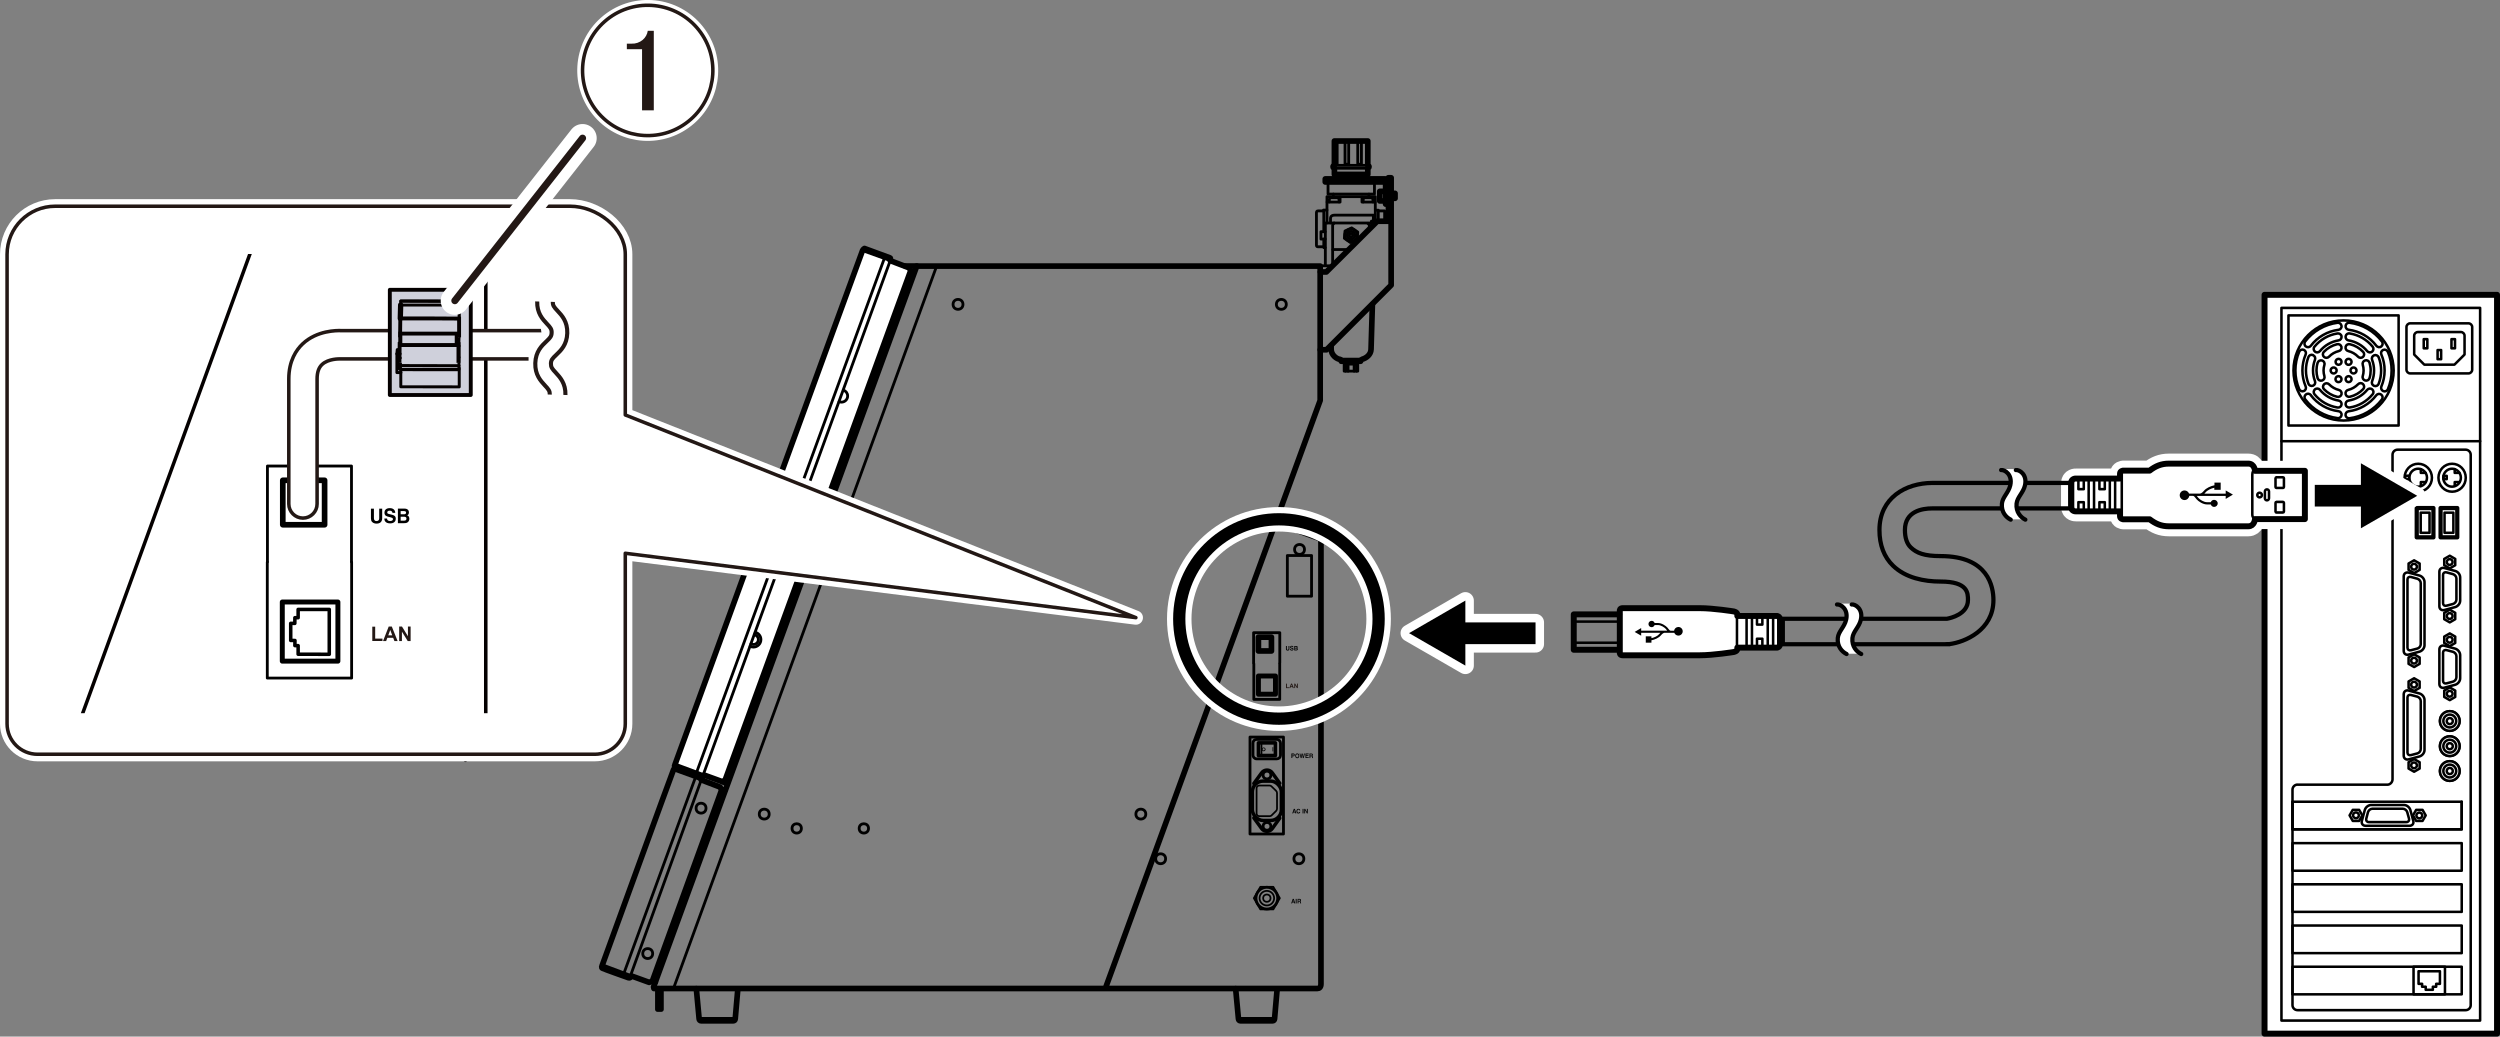 <?xml version="1.0" encoding="UTF-8"?><svg xmlns="http://www.w3.org/2000/svg" width="124.66mm" height="51.69mm" xmlns:xlink="http://www.w3.org/1999/xlink" viewBox="0 0 353.36 146.52"><rect x="0" y="0" width="353.36" height="146.52" fill="#808080" stroke="none"/><defs><style>.cls-1{stroke-width:1.5px;}.cls-1,.cls-2,.cls-3,.cls-4,.cls-5,.cls-6,.cls-7,.cls-8,.cls-9,.cls-10,.cls-11,.cls-12,.cls-13,.cls-14,.cls-15,.cls-16,.cls-17,.cls-18,.cls-19,.cls-20,.cls-21,.cls-22{fill:none;}.cls-1,.cls-23,.cls-24,.cls-8,.cls-14,.cls-22,.cls-25{stroke:#fff;}.cls-2,.cls-23,.cls-26,.cls-4,.cls-6,.cls-7,.cls-8,.cls-9,.cls-11,.cls-13,.cls-27,.cls-15,.cls-16,.cls-28,.cls-17,.cls-29,.cls-18,.cls-19,.cls-20,.cls-21,.cls-22,.cls-25{stroke-linejoin:round;}.cls-2,.cls-23,.cls-26,.cls-4,.cls-6,.cls-9,.cls-11,.cls-13,.cls-27,.cls-15,.cls-16,.cls-28,.cls-17,.cls-29,.cls-18,.cls-19,.cls-20,.cls-21,.cls-22,.cls-25{stroke-linecap:round;}.cls-2,.cls-3,.cls-9,.cls-11,.cls-12,.cls-13,.cls-27,.cls-15,.cls-16,.cls-28,.cls-17,.cls-29,.cls-18,.cls-21{stroke:#000;}.cls-2,.cls-27{stroke-width:.36px;}.cls-23{stroke-width:2.4px;}.cls-23,.cls-30{fill:#000;}.cls-26,.cls-31{fill:#cfd0db;stroke-width:.55px;}.cls-26,.cls-31,.cls-4,.cls-19,.cls-20{stroke:#040000;}.cls-30,.cls-5,.cls-32,.cls-33{stroke-width:0px;}.cls-31,.cls-3,.cls-24,.cls-34,.cls-12,.cls-14,.cls-35{stroke-miterlimit:10;}.cls-3,.cls-15{stroke-width:.6px;}.cls-4,.cls-7,.cls-34,.cls-10,.cls-17{stroke-width:.5px;}.cls-24{stroke-width:1.16px;}.cls-24,.cls-34,.cls-27,.cls-35,.cls-32,.cls-28,.cls-29,.cls-25{fill:#fff;}.cls-6,.cls-7,.cls-34,.cls-10,.cls-35{stroke:#231815;}.cls-8{stroke-width:2px;}.cls-9{stroke-width:.7px;}.cls-11{stroke-width:.4px;}.cls-12{stroke-width:1.73px;}.cls-13{stroke-width:.4px;}.cls-14{stroke-width:3.46px;}.cls-36{clip-path:url(#clippath);}.cls-16,.cls-29{stroke-width:.8px;}.cls-35{stroke-width:.58px;}.cls-28,.cls-21{stroke-width:.84px;}.cls-33{fill:#231815;}.cls-18{stroke-width:.25px;}.cls-19{stroke-width:.75px;}.cls-20{stroke-width:.42px;}.cls-22{stroke-width:4px;}.cls-25{stroke-width:2.83px;}</style><clipPath id="clippath"><rect class="cls-5" x="6.31" y="35.9" width="67.91" height="64.91" transform="translate(80.54 136.71) rotate(-180)"/></clipPath></defs><g id="_レイヤー_1"><path class="cls-20" d="M65.79,107.51l-.4-.42"/><path class="cls-16" d="M180.29,73.87l6.42,2.33v62.87c0,.47-.23.65-.51.65h-93.77l-.05-.23,37.2-101.88h57.02v18.99l-30.37,83.12"/><path class="cls-16" d="M92.2,138.69l9.8-27.04-.22-.4-2.67-1.02s.09-.34-.03-.39-3.61-1.33-3.61-1.33c0,0-.16.07-.28.3s-10.1,27.71-10.1,27.71c0,0-.12.23.05.33s3.7,1.35,3.7,1.35c.28.09.4-.26.4-.26l2.51.91.44-.16Z"/><line class="cls-13" x1="89.13" y1="137.87" x2="89.38" y2="137.97"/><line class="cls-13" x1="88.2" y1="137.53" x2="98.25" y2="110.01"/><polyline class="cls-13" points="95.2 108.81 99.12 110.23 89.13 137.87 85.17 136.38"/><circle class="cls-13" cx="99.09" cy="114.23" r=".7"/><circle class="cls-13" cx="108.02" cy="115.07" r=".7"/><circle class="cls-13" cx="161.25" cy="115.07" r=".7"/><circle class="cls-13" cx="181.11" cy="43.02" r=".7"/><circle class="cls-13" cx="135.41" cy="43.02" r=".7"/><circle class="cls-13" cx="164.05" cy="121.38" r=".7"/><circle class="cls-13" cx="183.59" cy="121.38" r=".7"/><circle class="cls-18" cx="179.06" cy="126.95" r=".52"/><circle class="cls-18" cx="179.06" cy="126.95" r="1.03"/><circle class="cls-13" cx="179.06" cy="126.95" r="1.54"/><circle class="cls-13" cx="112.61" cy="117.09" r=".66"/><circle class="cls-13" cx="122.1" cy="117.09" r=".66"/><circle class="cls-13" cx="91.55" cy="134.78" r=".7"/><path class="cls-29" d="M102.48,110.3l26.24-72.04-.22-.4-2.67-1.02s.09-.34-.03-.39-3.61-1.33-3.61-1.33c0,0-.16.07-.28.3s-26.53,72.71-26.53,72.71c0,0-.12.23.05.33s3.7,1.35,3.7,1.35c.28.09.4-.26.4-.26l2.51.91.44-.16Z"/><line class="cls-13" x1="98.47" y1="109.14" x2="124.96" y2="36.62"/><polyline class="cls-13" points="121.91 35.42 125.83 36.83 99.41 109.48 95.45 108"/><path class="cls-13" d="M111.6,76.04c.32.07.56.35.56.68,0,.39-.31.7-.7.7-.12,0-.24-.03-.34-.09"/><path class="cls-13" d="M111.72,75.7c.46.12.8.53.8,1.03,0,.58-.47,1.06-1.06,1.06-.17,0-.32-.04-.46-.11"/><path class="cls-13" d="M106.63,89.71c.32.07.56.35.56.68,0,.39-.31.7-.7.7-.12,0-.24-.03-.34-.09"/><path class="cls-13" d="M106.75,89.37c.46.12.8.53.8,1.03,0,.58-.47,1.06-1.06,1.06-.17,0-.32-.04-.46-.11"/><path class="cls-13" d="M119.23,55.15c.34.12.58.44.58.82,0,.48-.39.87-.87.87-.12,0-.23-.02-.33-.07"/><path class="cls-13" d="M114.21,68.86c.34.12.58.44.58.82,0,.48-.39.87-.87.87-.12,0-.23-.02-.33-.07"/><line class="cls-16" x1="129.58" y1="37.6" x2="127.94" y2="37.6"/><line class="cls-16" x1="102.16" y1="110.5" x2="102.78" y2="110.78"/><line class="cls-16" x1="102" y1="111.65" x2="102.47" y2="111.65"/><line class="cls-16" x1="92.2" y1="138.69" x2="92.63" y2="138.8"/><line class="cls-13" x1="132.37" y1="37.66" x2="95.21" y2="139.67"/><path class="cls-16" d="M98.42,139.74l.4,4.29c.01.15.14.26.28.26h4.54c.15,0,.27-.11.28-.26l.37-4.27"/><line class="cls-13" x1="98.82" y1="143.95" x2="103.91" y2="143.95"/><path class="cls-16" d="M174.65,139.74l.4,4.29c.01.15.14.26.28.26h4.54c.15,0,.27-.11.28-.26l.37-4.27"/><line class="cls-13" x1="175.06" y1="143.95" x2="180.14" y2="143.95"/><circle class="cls-13" cx="183.68" cy="77.66" r=".7"/><rect class="cls-13" x="181.96" y="78.52" width="3.42" height="5.75"/><polyline class="cls-13" points="177.19 93.69 177.19 89.43 180.89 89.43 180.89 93.69"/><rect class="cls-13" x="176.68" y="104.18" width="4.73" height="13.7"/><rect class="cls-16" x="177.87" y="90.06" width="1.84" height="1.95"/><path class="cls-30" d="M182.25,91.72c0,.17-.1.24-.25.24-.06,0-.14-.01-.19-.08-.03-.04-.05-.09-.05-.15v-.42h.13v.41c0,.09.05.13.11.13.09,0,.12-.04.12-.12v-.42h.13v.41Z"/><path class="cls-30" d="M182.46,91.75s.02.1.13.1c.06,0,.13-.02.13-.08,0-.05-.05-.06-.11-.08l-.07-.02c-.1-.02-.19-.05-.19-.19,0-.07.04-.2.23-.2.19,0,.24.13.24.21h-.12s-.01-.1-.13-.1c-.05,0-.11.02-.11.08,0,.05.04.06.06.07l.15.04c.08.02.16.06.16.17,0,.19-.19.21-.24.21-.22,0-.26-.13-.26-.21h.12Z"/><path class="cls-30" d="M182.93,91.31h.3c.15,0,.19.1.19.16,0,.09-.05.12-.07.13.07.03.09.09.09.15,0,.05-.02.1-.05.13-.03.04-.07.06-.19.06h-.26v-.64ZM183.05,91.56h.15c.05,0,.09-.02.09-.07s-.04-.07-.09-.07h-.15v.14ZM183.05,91.83h.16c.06,0,.1-.03.1-.09,0-.06-.05-.08-.09-.08h-.16v.17Z"/><path class="cls-30" d="M182.66,107.14h-.13v-.64h.28c.12,0,.19.08.19.2,0,.06-.03.2-.19.2h-.15v.23ZM182.78,106.8c.1,0,.1-.07.1-.1,0-.06-.03-.09-.11-.09h-.1v.19h.12Z"/><path class="cls-30" d="M183.36,106.49c.08,0,.29.04.29.34s-.21.34-.29.34-.29-.04-.29-.34.21-.34.29-.34ZM183.36,107.05c.07,0,.17-.04.17-.22s-.1-.22-.17-.22-.17.04-.17.22.1.22.17.22Z"/><path class="cls-30" d="M183.66,106.51h.14c.08.35.09.39.1.47h0c.01-.07.02-.13.08-.47h.14c.07.35.08.38.09.47h0c.01-.06.02-.12.1-.47h.13l-.17.64h-.12c-.06-.31-.07-.37-.09-.5h0c-.02.12-.03.17-.09.5h-.12l-.17-.64Z"/><path class="cls-30" d="M184.96,106.62h-.32v.13h.3v.11h-.3v.17h.34v.11h-.46v-.64h.45v.11Z"/><path class="cls-30" d="M185.07,106.51h.31c.16,0,.19.13.19.18,0,.07-.03.13-.09.15.05.02.08.04.08.16,0,.09,0,.12.03.13v.02h-.14s-.01-.06-.01-.13c0-.09,0-.12-.1-.12h-.13v.25h-.12v-.64ZM185.35,106.79c.07,0,.1-.02.1-.09,0-.03-.01-.08-.09-.08h-.16v.17h.15Z"/><path class="cls-30" d="M182.78,114.97h-.13l.22-.64h.15l.21.64h-.14l-.04-.13h-.23l-.04.13ZM182.86,114.73h.16l-.08-.25h0l-.08.25Z"/><path class="cls-30" d="M183.66,114.54s-.03-.11-.14-.11c-.06,0-.15.04-.15.22,0,.11.04.22.15.22.07,0,.12-.04.14-.12h.13c-.03.14-.11.24-.27.24-.16,0-.28-.11-.28-.33s.12-.34.28-.34c.18,0,.26.13.26.23h-.13Z"/><path class="cls-30" d="M184.24,114.97h-.13v-.64h.13v.64Z"/><path class="cls-30" d="M184.73,114.33h.12v.64h-.13l-.25-.45h0v.45h-.12v-.64h.13l.24.44h0v-.44Z"/><path class="cls-30" d="M182.63,127.69h-.13l.22-.64h.15l.21.64h-.14l-.04-.13h-.23l-.04.13ZM182.7,127.45h.16l-.08-.25h0l-.08.25Z"/><path class="cls-30" d="M183.27,127.69h-.13v-.64h.13v.64Z"/><path class="cls-30" d="M183.39,127.05h.31c.16,0,.19.13.19.18,0,.07-.03.13-.09.15.05.02.08.04.08.16,0,.09,0,.12.03.13v.02h-.14s-.01-.06-.01-.13c0-.09,0-.12-.1-.12h-.13v.25h-.12v-.64ZM183.66,127.33c.07,0,.1-.02.1-.09,0-.03-.01-.08-.09-.08h-.16v.17h.15Z"/><rect class="cls-13" x="177.1" y="104.51" width="3.89" height="2.75" rx=".51" ry=".51"/><rect class="cls-17" x="177.87" y="105" width="2.4" height="1.79"/><line class="cls-18" x1="178.3" y1="105.04" x2="178.3" y2="106.74"/><path class="cls-30" d="M178.61,106.19c-.15,0-.27-.12-.27-.27s.12-.27.27-.27.27.12.27.27-.12.27-.27.27ZM178.61,105.75c-.09,0-.16.07-.16.16s.07.16.16.16.16-.07.16-.16-.07-.16-.16-.16Z"/><rect class="cls-30" x="179.86" y="105.61" width=".11" height=".59"/><circle class="cls-13" cx="179.08" cy="109.55" r=".55"/><path class="cls-17" d="M177.23,110.74l1.08-1.48c.17-.25.45-.41.77-.41s.58.15.75.39l1.05,1.47"/><circle class="cls-13" cx="179.08" cy="116.8" r=".55"/><path class="cls-17" d="M177.23,115.61l1.08,1.48c.17.25.45.41.77.41s.58-.15.75-.39l1.05-1.47"/><rect class="cls-17" x="177.01" y="110.4" width="4.11" height="5.57" rx="1.53" ry="1.53"/><path class="cls-18" d="M180.37,114.62l-.65.64c-.07.06-.15.1-.25.1h-1.48c-.21,0-.38-.17-.38-.38v-3.57c0-.21.17-.38.38-.38h1.46c.09,0,.18.04.25.1l.66.64c.09.09.14.2.14.32v2.21c0,.12-.05.24-.13.32Z"/><polygon class="cls-18" points="179.98 125.35 178.14 125.35 177.22 126.95 178.14 128.54 179.98 128.54 180.9 126.95 179.98 125.35"/><path class="cls-16" d="M186.63,38.44h.84l7.2-7.17h1.58v-2.42h-.4v-3.13h-8.53v-.43h8.49c.37,0,.42.26.42.26v-.42h.4v15.17l-9.14,9.14h-.88"/><line class="cls-13" x1="196.25" y1="31.27" x2="196.57" y2="31.27"/><line class="cls-13" x1="196.25" y1="28.85" x2="196.25" y2="25.54"/><polyline class="cls-16" points="196.74 27.33 197.18 27.33 197.18 28.03 196.74 28.03"/><polyline class="cls-16" points="195.74 27.05 195.02 27.05 195.02 28.4 195.81 28.4"/><line class="cls-16" x1="188.74" y1="25.19" x2="188.74" y2="24.67"/><line class="cls-16" x1="193.16" y1="24.67" x2="193.16" y2="25.18"/><path class="cls-16" d="M193.5,23.57c0-.1-.07-.18-.17-.2v-3.44h-4.72v3.43c-.11,0-.19.1-.19.21s.09.2.19.21v.87h4.72v-.88c.1-.02.17-.1.17-.2Z"/><polyline class="cls-13" points="189 19.97 189 23.21 188.63 23.21"/><polyline class="cls-13" points="193.16 19.97 193.16 23.21 193.33 23.21"/><polyline class="cls-13" points="190.11 19.97 190.11 23.21 190.63 23.21 190.63 19.97"/><polyline class="cls-13" points="191.91 19.97 191.91 23.21 192.43 23.21 192.43 19.97"/><line class="cls-13" x1="188.62" y1="23.37" x2="193.33" y2="23.37"/><line class="cls-13" x1="188.62" y1="23.78" x2="193.33" y2="23.78"/><polyline class="cls-13" points="187.71 25.77 187.71 27.43 194.27 27.43 194.27 25.8"/><line class="cls-13" x1="188.46" y1="27.44" x2="188.46" y2="27.8"/><line class="cls-13" x1="193.49" y1="27.44" x2="193.49" y2="27.8"/><path class="cls-13" d="M186.65,37.73s.11-.16.26-.16h1.32"/><polyline class="cls-13" points="187.33 37.52 187.33 31.52 194.36 31.52"/><polyline class="cls-13" points="187.3 32.75 186.71 32.75 186.71 33.79 187.3 33.79"/><polyline class="cls-13" points="187.56 31.51 187.56 27.8 194.39 27.8 194.39 31.44"/><polyline class="cls-13" points="194.42 29.71 194.81 29.71 194.81 31.23"/><polyline class="cls-13" points="194.82 29.81 195.71 29.81 195.71 31.16"/><path class="cls-13" d="M188.06,31.49v-.6s-.05-.48.57-.48h5.49v.85h-.28v.25"/><polyline class="cls-13" points="187.58 28.56 189.41 28.56 189.41 27.86"/><polyline class="cls-13" points="194.34 28.56 192.51 28.56 192.51 27.86"/><path class="cls-13" d="M192.68,28.54v-.28c0-.19.09-.31.28-.31h.82c.23,0,.28.22.28.31v.28"/><path class="cls-13" d="M187.89,28.54v-.28c0-.19.09-.31.28-.31h.82c.23,0,.28.22.28.31v.28"/><path class="cls-13" d="M187.55,29.69h-.48v.12h-.78c-.19,0-.22.12-.22.33v4.54c0,.2.17.2.17.2h.87v.12h.19"/><line class="cls-13" x1="187.11" y1="34.89" x2="187.11" y2="33.8"/><line class="cls-13" x1="187.11" y1="32.75" x2="187.11" y2="29.74"/><polyline class="cls-13" points="188.57 31.52 188.36 31.78 188.36 37.41"/><polyline class="cls-13" points="193.34 31.57 193.55 31.8 193.55 32.29"/><circle class="cls-13" cx="190.96" cy="33.24" r=".24"/><circle class="cls-13" cx="190.96" cy="33.24" r=".54"/><circle class="cls-13" cx="190.96" cy="33.24" r=".87"/><polygon class="cls-13" points="191.91 32.8 191.05 32.21 190.11 32.65 190.02 33.68 190.87 34.28 191.82 33.84 191.91 32.8"/><line class="cls-13" x1="188.4" y1="35.27" x2="190.54" y2="35.27"/><path class="cls-16" d="M188.15,48.86v.5c0,.81.78,1.41,1.29,1.44,0,0,.14.03.14.26h2.73c.06-.23.22-.28.22-.28.59-.16,1.23-.65,1.26-1.4s.19-6.36.19-6.36"/><line class="cls-13" x1="189.68" y1="50.76" x2="192.16" y2="50.76"/><polyline class="cls-13" points="190.04 51.1 190.04 51.27 190.21 51.45"/><polyline class="cls-13" points="191.9 51.11 191.9 51.29 191.72 51.45"/><rect class="cls-13" x="189.99" y="51.47" width="1.92" height=".99"/><line class="cls-13" x1="190.19" y1="52.46" x2="190.19" y2="51.47"/><line class="cls-13" x1="190.54" y1="52.46" x2="190.54" y2="51.47"/><line class="cls-13" x1="191.4" y1="52.46" x2="191.4" y2="51.47"/><line class="cls-13" x1="191.73" y1="52.46" x2="191.73" y2="51.47"/><rect class="cls-28" x="320.08" y="41.67" width="32.86" height="104.43"/><rect class="cls-27" x="322.47" y="43.52" width="28.08" height="100.73"/><path class="cls-2" d="M324.17,52.37c0-3.91,3.17-7.08,7.08-7.08s7.08,3.17,7.08,7.08-3.17,7.07-7.08,7.07-7.08-3.17-7.08-7.07Z"/><path class="cls-2" d="M346.26,103.3c.77,0,1.39-.62,1.39-1.39s-.62-1.39-1.39-1.39-1.39.62-1.39,1.39.62,1.39,1.39,1.39Z"/><path class="cls-2" d="M346.26,102.35c.24,0,.43-.19.43-.43s-.19-.43-.43-.43-.43.19-.43.43.19.43.43.43Z"/><path class="cls-2" d="M346.26,102.82c.5,0,.91-.41.91-.91s-.41-.91-.91-.91-.91.41-.91.91.41.91.91.91Z"/><path class="cls-27" d="M346.26,103.3c.77,0,1.39-.62,1.39-1.39s-.62-1.39-1.39-1.39-1.39.62-1.39,1.39.62,1.39,1.39,1.39Z"/><path class="cls-27" d="M346.26,102.82c.5,0,.91-.41.91-.91s-.41-.91-.91-.91-.91.41-.91.91.41.91.91.91Z"/><path class="cls-2" d="M346.26,102.35c.24,0,.43-.19.43-.43s-.19-.43-.43-.43-.43.19-.43.43.19.43.43.43Z"/><path class="cls-2" d="M346.26,106.86c.77,0,1.39-.62,1.39-1.39s-.62-1.39-1.39-1.39-1.39.62-1.39,1.39.62,1.39,1.39,1.39Z"/><path class="cls-2" d="M346.26,105.9c.24,0,.43-.2.43-.43s-.19-.43-.43-.43-.43.19-.43.43.19.43.43.43Z"/><path class="cls-2" d="M346.26,106.38c.5,0,.91-.41.91-.91s-.41-.91-.91-.91-.91.41-.91.91.41.91.91.91Z"/><path class="cls-27" d="M346.26,106.86c.77,0,1.39-.62,1.39-1.39s-.62-1.39-1.39-1.39-1.39.62-1.39,1.39.62,1.39,1.39,1.39Z"/><path class="cls-27" d="M346.26,106.38c.5,0,.91-.41.91-.91s-.41-.91-.91-.91-.91.41-.91.91.41.91.91.91Z"/><path class="cls-2" d="M346.26,105.9c.24,0,.43-.2.43-.43s-.19-.43-.43-.43-.43.19-.43.43.19.43.43.43Z"/><path class="cls-2" d="M346.26,110.37c.77,0,1.39-.62,1.39-1.39s-.62-1.39-1.39-1.39-1.39.62-1.39,1.39.62,1.39,1.39,1.39Z"/><path class="cls-2" d="M346.26,109.41c.24,0,.43-.19.43-.43s-.19-.44-.43-.44-.43.19-.43.44.19.43.43.43Z"/><path class="cls-2" d="M346.26,109.89c.5,0,.91-.41.91-.91s-.41-.91-.91-.91-.91.41-.91.91.41.91.91.91Z"/><path class="cls-27" d="M346.26,110.37c.77,0,1.39-.62,1.39-1.39s-.62-1.39-1.39-1.39-1.39.62-1.39,1.39.62,1.39,1.39,1.39Z"/><path class="cls-27" d="M346.26,109.89c.5,0,.91-.41.91-.91s-.41-.91-.91-.91-.91.41-.91.91.41.91.91.91Z"/><path class="cls-2" d="M346.26,109.41c.24,0,.43-.19.43-.43s-.19-.44-.43-.44-.43.19-.43.44.19.43.43.43Z"/><polygon class="cls-2" points="346.26 86.17 347.03 86.62 347.03 87.52 346.26 87.97 345.48 87.52 345.48 86.62 346.26 86.17"/><path class="cls-2" d="M345.84,87.07c0-.23.19-.41.41-.41s.41.18.41.41-.18.41-.41.41-.41-.18-.41-.41Z"/><path class="cls-2" d="M347.73,81.6c0-.4-.32-.8-.71-.9l-1.52-.41c-.39-.11-.71.13-.71.52v4.89c0,.39.32.63.71.52l1.52-.41c.39-.11.71-.51.71-.9v-3.31Z"/><path class="cls-27" d="M347.2,81.77c0-.27-.22-.54-.49-.62l-.91-.25c-.27-.07-.49.09-.49.36v4c0,.27.22.43.49.35l.91-.24c.27-.07.49-.35.49-.62v-2.99Z"/><polygon class="cls-2" points="346.26 80.34 347.03 79.89 347.03 79 346.26 78.55 345.48 79 345.48 79.89 346.26 80.34"/><path class="cls-2" d="M345.84,79.44c0,.23.19.41.41.41s.41-.19.41-.41-.18-.41-.41-.41-.41.19-.41.41Z"/><polygon class="cls-2" points="346.26 97.16 347.03 97.61 347.03 98.51 346.26 98.96 345.48 98.51 345.48 97.61 346.26 97.16"/><path class="cls-2" d="M345.84,98.06c0-.23.19-.41.41-.41s.41.19.41.41-.18.41-.41.41-.41-.19-.41-.41Z"/><path class="cls-2" d="M347.73,92.59c0-.39-.32-.8-.71-.91l-1.52-.41c-.39-.11-.71.13-.71.52v4.89c0,.39.32.63.71.52l1.52-.41c.39-.11.71-.51.71-.91v-3.31Z"/><path class="cls-27" d="M347.2,92.75c0-.27-.22-.54-.49-.62l-.91-.24c-.27-.07-.49.09-.49.35v4c0,.27.22.43.49.35l.91-.24c.27-.07.49-.35.49-.62v-2.99Z"/><polygon class="cls-2" points="346.26 91.33 347.03 90.88 347.03 89.98 346.26 89.53 345.48 89.98 345.48 90.88 346.26 91.33"/><path class="cls-2" d="M345.84,90.43c0,.23.19.41.41.41s.41-.18.41-.41-.18-.41-.41-.41-.41.18-.41.41Z"/><polygon class="cls-2" points="341.22 92.48 342 92.93 342 93.83 341.22 94.28 340.44 93.83 340.44 92.93 341.22 92.48"/><path class="cls-2" d="M340.8,93.38c0-.23.19-.41.41-.41s.41.19.41.41-.19.41-.41.41-.41-.18-.41-.41Z"/><path class="cls-2" d="M342.69,82.26c0-.4-.32-.8-.71-.91l-1.52-.41c-.39-.1-.71.13-.71.52v10.54c0,.4.32.63.71.52l1.52-.41c.39-.11.71-.51.71-.91v-8.96Z"/><path class="cls-27" d="M342.16,82.42c0-.27-.22-.54-.48-.62l-.91-.25c-.27-.07-.49.09-.49.35v9.65c0,.27.22.43.49.36l.91-.24c.27-.07.48-.35.48-.62v-8.64Z"/><polygon class="cls-2" points="341.22 81 342 80.55 342 79.65 341.22 79.2 340.44 79.65 340.44 80.55 341.22 81"/><path class="cls-2" d="M340.8,80.1c0,.23.19.41.41.41s.41-.19.41-.41-.19-.41-.41-.41-.41.19-.41.41Z"/><polygon class="cls-2" points="341.22 107.29 342 107.74 342 108.63 341.22 109.08 340.44 108.63 340.44 107.74 341.22 107.29"/><path class="cls-2" d="M340.8,108.18c0-.23.19-.41.41-.41s.41.19.41.41-.19.41-.41.41-.41-.18-.41-.41Z"/><path class="cls-2" d="M342.69,98.93c0-.39-.32-.8-.71-.91l-1.52-.41c-.39-.11-.71.13-.71.52v8.68c0,.39.32.63.71.52l1.52-.41c.39-.11.71-.51.71-.91v-7.1Z"/><path class="cls-27" d="M342.16,99.09c0-.27-.22-.54-.48-.62l-.91-.24c-.27-.07-.49.09-.49.36v7.78c0,.27.22.43.49.36l.91-.24c.27-.07.48-.35.48-.62v-6.77Z"/><polygon class="cls-2" points="341.22 97.67 342 97.22 342 96.32 341.22 95.87 340.44 96.32 340.44 97.22 341.22 97.67"/><path class="cls-2" d="M340.8,96.77c0,.23.19.41.41.41s.41-.18.41-.41-.19-.41-.41-.41-.41.18-.41.41Z"/><path class="cls-2" d="M324.74,110.9c-.39,0-.71.33-.71.72v30.45c0,.39.32.71.71.71h23.77c.39,0,.71-.32.71-.71v-77.79c0-.39-.32-.72-.71-.72h-9.63c-.39,0-.71.32-.71.72v45.87c0,.39-.32.75-.71.76h-12.71Z"/><path class="cls-2" d="M341.8,65.55c.53,0,1.02.22,1.37.58.35.36.57.85.57,1.4s-.22,1.04-.57,1.39c-.35.36-.83.58-1.37.58s-1.02-.22-1.37-.58c-.35-.36-.56-.85-.56-1.39s.22-1.04.56-1.4c.35-.36.83-.58,1.37-.58Z"/><path class="cls-2" d="M341.79,66.25c.69,0,1.25.57,1.25,1.27s-.56,1.27-1.25,1.27-1.24-.57-1.24-1.27.56-1.27,1.24-1.27Z"/><rect class="cls-2" x="339.98" y="67.24" width=".51" height=".51"/><polyline class="cls-2" points="342.84 66.84 342.17 66.84 342.17 66.31"/><polyline class="cls-2" points="342.84 68.14 342.17 68.14 342.17 68.67"/><path class="cls-2" d="M346.59,65.55c.54,0,1.02.22,1.37.58.35.36.56.85.56,1.4s-.22,1.04-.56,1.39c-.35.36-.83.58-1.37.58s-1.02-.22-1.37-.58c-.35-.36-.56-.85-.56-1.39s.22-1.04.56-1.4c.35-.36.83-.58,1.37-.58Z"/><path class="cls-2" d="M346.58,66.25c.69,0,1.25.57,1.25,1.27s-.56,1.27-1.25,1.27-1.24-.57-1.24-1.27.56-1.27,1.24-1.27Z"/><rect class="cls-2" x="345.38" y="67.26" width=".45" height=".46"/><polyline class="cls-2" points="347.63 66.84 346.96 66.84 346.96 66.31"/><polyline class="cls-2" points="347.63 68.14 346.96 68.14 346.96 68.67"/><rect class="cls-15" x="344.96" y="71.81" width="2.36" height="4.14"/><rect class="cls-2" x="345.52" y="72.46" width="1.25" height="2.85"/><rect class="cls-15" x="341.59" y="71.81" width="2.36" height="4.14"/><rect class="cls-2" x="342.15" y="72.46" width="1.25" height="2.85"/><path class="cls-27" d="M340.68,45.7h8.22c.29,0,.53.24.53.53v6.02c0,.29-.24.53-.53.53h-8.23c-.29,0-.53-.24-.53-.53v-6.02c0-.29.24-.53.53-.53Z"/><path class="cls-27" d="M347.82,46.93c.3,0,.53.24.53.53v2.65l-1.43,1.43h-4.26l-1.43-1.43v-2.65c0-.29.24-.53.53-.53h6.05Z"/><rect class="cls-2" x="344.54" y="49.48" width=".5" height="1.29"/><rect class="cls-2" x="342.58" y="47.94" width=".51" height="1.29"/><rect class="cls-2" x="346.5" y="47.94" width=".5" height="1.29"/><line class="cls-27" x1="322.47" y1="62.36" x2="350.55" y2="62.36"/><rect class="cls-2" x="341.14" y="136.64" width="4.44" height="3.9"/><polygon class="cls-2" points="344.87 139.06 344.34 139.06 344.34 139.47 343.87 139.47 343.87 139.9 342.86 139.9 342.86 139.47 342.35 139.47 342.35 139.06 341.85 139.06 341.85 138.86 341.85 137.28 344.87 137.28 344.87 138.82 344.87 139.06"/><rect class="cls-2" x="324.03" y="119.17" width="23.92" height="3.9"/><rect class="cls-2" x="324.03" y="124.99" width="23.92" height="3.9"/><rect class="cls-2" x="324.03" y="130.82" width="23.92" height="3.9"/><polygon class="cls-2" points="341.06 115.25 341.51 114.47 342.41 114.47 342.86 115.25 342.41 116.03 341.51 116.03 341.06 115.25"/><path class="cls-2" d="M341.96,115.67c-.23,0-.42-.19-.42-.41s.19-.41.42-.41.41.19.41.41-.18.41-.41.41Z"/><path class="cls-2" d="M335.16,113.78c-.4,0-.8.32-.91.71l-.41,1.52c-.11.39.13.71.52.71h6.22c.39,0,.63-.32.52-.71l-.41-1.52c-.11-.39-.51-.71-.91-.71h-4.64Z"/><path class="cls-2" d="M335.32,114.31c-.27,0-.54.22-.62.49l-.24.91c-.07.27.09.49.35.49h5.33c.27,0,.43-.22.36-.49l-.25-.91c-.07-.27-.35-.49-.62-.49h-4.32Z"/><polygon class="cls-2" points="333.9 115.25 333.45 114.47 332.55 114.47 332.1 115.25 332.55 116.03 333.45 116.03 333.9 115.25"/><path class="cls-2" d="M333,115.65c.23,0,.41-.18.41-.41s-.19-.41-.41-.41-.41.18-.41.41.19.41.41.41Z"/><rect class="cls-2" x="324.03" y="113.32" width="23.92" height="3.9"/><rect class="cls-2" x="324.03" y="136.64" width="23.92" height="3.9"/><polyline class="cls-2" points="347.95 113.32 347.95 117.22 324.03 117.22 324.03 113.32"/><path class="cls-2" d="M336.57,55.77c.22.17.26.48.09.7-1.11,1.46-2.77,2.42-4.58,2.65-.27.03-.52-.16-.55-.43-.04-.27.16-.52.43-.56,1.54-.19,2.96-1.01,3.91-2.26.17-.22.48-.26.7-.1Z"/><path class="cls-2" d="M326.62,55.86c.94,1.25,2.37,2.07,3.91,2.26.27.03.47.28.43.55-.03.27-.28.47-.55.43-1.81-.22-3.48-1.19-4.58-2.65-.17-.22-.12-.53.1-.7.22-.17.53-.12.7.1Z"/><path class="cls-2" d="M330.96,46.06c.04.27-.16.52-.43.56-1.54.19-2.97,1.01-3.91,2.26-.17.22-.48.26-.7.09-.22-.16-.26-.48-.1-.7,1.11-1.46,2.78-2.42,4.58-2.65.27-.03.52.16.55.43Z"/><path class="cls-2" d="M337.51,49.72c.35.84.53,1.73.53,2.65s-.18,1.81-.53,2.65c-.11.25-.4.37-.65.26-.25-.11-.37-.4-.27-.65.3-.71.46-1.48.46-2.26s-.15-1.54-.46-2.26c-.11-.25,0-.54.26-.65.25-.11.54.01.65.27Z"/><path class="cls-2" d="M332.09,45.62c1.81.22,3.48,1.19,4.58,2.65.17.22.12.53-.09.7-.22.17-.53.12-.7-.1-.94-1.25-2.37-2.07-3.91-2.26-.27-.03-.47-.28-.43-.56.03-.27.28-.47.55-.43Z"/><path class="cls-2" d="M325.63,49.45c.25.11.37.4.26.65-.3.72-.46,1.48-.46,2.26s.16,1.54.46,2.26c.11.25,0,.55-.26.65-.25.11-.54-.01-.65-.26-.36-.84-.54-1.73-.54-2.65s.18-1.81.54-2.65c.11-.25.4-.37.65-.26Z"/><path class="cls-2" d="M330.96,47.54c.04.27-.14.53-.41.57-1.04.17-1.98.71-2.64,1.52-.18.21-.49.24-.7.07-.21-.17-.25-.49-.07-.7.82-1,1.98-1.67,3.25-1.87.27-.04.53.14.57.41Z"/><path class="cls-2" d="M335.29,55.03c.21.17.25.49.07.7-.82,1-1.97,1.67-3.25,1.87-.27.04-.53-.14-.57-.41-.04-.27.14-.53.41-.57,1.04-.17,1.98-.71,2.64-1.52.17-.21.49-.24.7-.07Z"/><path class="cls-2" d="M327.91,55.1c.67.81,1.6,1.35,2.64,1.52.27.04.46.3.41.57-.04.27-.3.46-.57.41-1.28-.21-2.43-.87-3.25-1.87-.17-.21-.14-.53.07-.7.21-.17.53-.14.7.07Z"/><path class="cls-2" d="M336.21,50.49c.23.61.35,1.24.35,1.88s-.12,1.27-.35,1.88c-.1.26-.38.39-.64.29-.26-.1-.39-.38-.29-.64.19-.5.28-1.01.28-1.52s-.09-1.03-.28-1.52c-.1-.26.03-.54.29-.64.25-.1.54.03.64.29Z"/><path class="cls-2" d="M332.11,47.13c1.28.21,2.43.87,3.25,1.87.17.21.14.53-.07.7-.21.17-.53.14-.7-.07-.66-.81-1.6-1.35-2.64-1.52-.27-.04-.45-.3-.41-.57.04-.27.3-.46.57-.41Z"/><path class="cls-2" d="M326.92,50.2c.26.1.39.38.29.64-.19.5-.28,1.01-.28,1.52s.09,1.03.28,1.52c.1.26-.03.54-.29.64-.26.1-.54-.03-.64-.29-.23-.61-.35-1.24-.35-1.88s.12-1.27.35-1.88c.1-.26.38-.39.64-.29Z"/><path class="cls-2" d="M328.2,50.95c.26.08.42.35.34.62-.08.26-.12.53-.12.8s.04.54.12.8c.08.26-.07.54-.34.62-.26.08-.54-.07-.62-.34-.1-.35-.16-.72-.16-1.08s.05-.73.16-1.08c.08-.27.36-.41.62-.34Z"/><path class="cls-2" d="M332.14,48.65c.72.17,1.37.55,1.88,1.09.19.2.18.51-.02.7-.2.19-.51.18-.7-.02-.38-.4-.86-.67-1.39-.8-.27-.06-.43-.33-.37-.6.06-.27.33-.43.6-.37Z"/><path class="cls-2" d="M330.95,49.02c.06.27-.1.54-.37.6-.53.13-1.01.4-1.39.8-.19.2-.51.21-.71.02-.2-.19-.21-.5-.02-.7.51-.54,1.16-.91,1.88-1.09.27-.06.54.1.6.37Z"/><path class="cls-2" d="M334,54.3c.2.19.21.5.02.7-.51.54-1.16.91-1.88,1.08-.27.06-.54-.1-.6-.37-.07-.27.1-.54.37-.6.53-.13,1.01-.41,1.39-.8.19-.2.5-.21.7-.02Z"/><path class="cls-2" d="M329.2,54.32c.38.39.86.67,1.39.8.27.06.43.33.37.6-.06.27-.33.43-.6.37-.72-.17-1.37-.55-1.88-1.08-.19-.2-.18-.51.02-.7.2-.19.51-.18.71.02Z"/><path class="cls-2" d="M334.92,51.28c.1.35.16.72.16,1.08s-.05.73-.16,1.08c-.08.27-.36.42-.62.34-.26-.08-.42-.35-.34-.62.08-.26.12-.53.12-.8s-.04-.54-.12-.8c-.08-.26.07-.54.34-.62.26-.08.54.07.62.34Z"/><path class="cls-2" d="M330.12,51.14c0,.23.19.42.42.42s.42-.19.42-.42-.19-.42-.42-.42-.42.19-.42.42Z"/><path class="cls-2" d="M329.63,52.73c.2.12.46.05.58-.15.12-.2.05-.46-.15-.58-.2-.12-.46-.05-.58.15-.12.2-.05.46.15.58Z"/><path class="cls-2" d="M330.75,53.96c.2-.12.27-.38.15-.58-.12-.2-.38-.27-.58-.16-.2.12-.27.38-.16.58.12.2.37.27.58.16Z"/><path class="cls-2" d="M332.38,53.59c0-.23-.19-.42-.42-.42s-.42.19-.42.42.19.42.42.42.42-.19.42-.42Z"/><path class="cls-2" d="M332.87,52c-.2-.12-.46-.05-.58.15-.12.2-.05.46.15.58.2.12.46.05.58-.15.12-.2.05-.46-.16-.58Z"/><path class="cls-2" d="M331.74,50.78c-.2.12-.27.38-.15.58.12.2.38.27.58.15.2-.12.27-.38.15-.58-.12-.2-.38-.27-.58-.16Z"/><rect class="cls-2" x="323.46" y="44.58" width="15.57" height="15.57"/><polyline class="cls-9" points="92.94 139.74 92.94 142.67 93.47 142.67 93.47 139.83"/><path class="cls-14" d="M194.86,87.49c0,7.78-6.31,14.09-14.09,14.09s-14.09-6.31-14.09-14.09,6.31-14.09,14.09-14.09,14.09,6.31,14.09,14.09Z"/><path class="cls-12" d="M194.86,87.49c0,7.78-6.31,14.09-14.09,14.09s-14.09-6.31-14.09-14.09,6.31-14.09,14.09-14.09,14.09,6.31,14.09,14.09Z"/><path class="cls-25" d="M292.73,68.32c0-.72.68-.68.68-.68h6.24v-.68c0-.41.44-.44.44-.44h3.75c.85-.65,1.64-.99,2.73-.99h11.21c.89,0,.95,1.02.95,1.02h7.05v6.82h-7.05s-.07,1.02-.95,1.02h-11.21c-1.09,0-1.87-.34-2.73-.99h-3.75s-.44-.04-.44-.44v-.68h-6.24s-.68.04-.68-.68v-3.27Z"/><path class="cls-28" d="M245.56,91.54h5.62s.41-.05.41-.51v-3.46c0-.46-.41-.51-.41-.51h-5.62v-.21c0-.34-.52-.43-.52-.43,0,0-2.85-.46-4.79-.46h-10.9c-.4,0-.4.31-.4.31v6.04s0,.31.4.31h10.9c1.93,0,4.79-.46,4.79-.46,0,0,.52-.09.52-.43v-.19Z"/><polyline class="cls-21" points="228.86 86.84 222.44 86.84 222.44 91.84 228.83 91.84"/><line class="cls-2" x1="222.69" y1="87.86" x2="228.74" y2="87.86"/><line class="cls-2" x1="222.69" y1="90.85" x2="228.74" y2="90.85"/><line class="cls-2" x1="245.51" y1="86.84" x2="245.51" y2="91.78"/><line class="cls-2" x1="246.87" y1="87.14" x2="246.87" y2="91.57"/><line class="cls-2" x1="247.63" y1="87.14" x2="247.63" y2="91.57"/><line class="cls-2" x1="249.86" y1="87.14" x2="249.86" y2="91.57"/><line class="cls-2" x1="250.62" y1="87.14" x2="250.62" y2="91.57"/><rect class="cls-2" x="248.34" y="87.14" width=".76" height="1.14"/><rect class="cls-2" x="248.34" y="90.28" width=".76" height="1.29"/><path class="cls-30" d="M232.62,90.84v-.9h.8v.26c.4-.08.89-.31,1.11-.59.06-.07.11-.12.16-.17h-2.72v.41l-.92-.53.92-.55v.37h3.68s-.04-.05-.06-.07l-.13-.17c-.2-.22-.7-.55-1.09-.55h-.5c-.06.17-.23.3-.42.3-.25,0-.45-.2-.45-.45s.2-.45.45-.45c.2,0,.36.13.42.31h.5c.5,0,1.08.39,1.31.65l.15.19c.13.17.19.25.34.25h.45c.04-.3.3-.53.61-.53.34,0,.61.28.61.61s-.27.61-.61.61c-.27,0-.49-.17-.58-.4h-1.36c-.07,0-.27.04-.53.36-.28.35-.87.62-1.34.7v.34h-.8Z"/><polygon class="cls-23" points="333.7 68.53 327.18 68.53 327.18 71.6 333.7 71.6 333.7 74.67 341.66 70.08 333.7 65.48 333.7 68.53"/><polygon class="cls-30" points="333.7 68.53 327.18 68.53 327.18 71.6 333.7 71.6 333.7 74.67 341.66 70.08 333.7 65.48 333.7 68.53"/><path class="cls-28" d="M292.73,68.32c0-.72.68-.68.68-.68h6.24v-.68c0-.41.44-.44.44-.44h3.75c.85-.65,1.64-.99,2.73-.99h11.21c.89,0,.95,1.02.95,1.02h7.05v6.82h-7.05s-.07,1.02-.95,1.02h-11.21c-1.09,0-1.87-.34-2.73-.99h-3.75s-.44-.04-.44-.44v-.68h-6.24s-.68.04-.68-.68v-3.27Z"/><line class="cls-2" x1="298.96" y1="72.25" x2="298.96" y2="67.71"/><line class="cls-2" x1="298.21" y1="72.25" x2="298.21" y2="67.71"/><line class="cls-2" x1="295.98" y1="72.25" x2="295.98" y2="67.71"/><line class="cls-2" x1="295.22" y1="72.25" x2="295.22" y2="67.71"/><rect class="cls-2" x="296.74" y="70.98" width=".76" height="1.27"/><rect class="cls-2" x="296.74" y="67.71" width=".76" height="1.43"/><rect class="cls-2" x="293.77" y="70.98" width=".76" height="1.27"/><rect class="cls-2" x="293.77" y="67.71" width=".76" height="1.43"/><path class="cls-30" d="M313.88,68.23v1h-.9v-.29c-.44.09-.99.35-1.23.65-.06.07-.12.14-.18.19h3.02v-.46l1.02.59-1.02.61v-.42h-4.08s.04.05.06.08l.15.19c.22.25.77.61,1.21.61h.55c.07-.19.25-.33.47-.33.28,0,.51.22.51.5s-.23.5-.51.5c-.22,0-.4-.15-.47-.35h-.55c-.56,0-1.2-.43-1.45-.72l-.17-.21c-.14-.19-.21-.28-.37-.28h-.5c-.05.33-.33.59-.67.59-.37,0-.68-.3-.68-.68s.3-.68.68-.68c.3,0,.54.19.64.45h1.51c.08,0,.3-.04.59-.4.31-.38.96-.68,1.49-.78v-.38h.9Z"/><rect class="cls-2" x="321.63" y="70.94" width="1.19" height="1.5" rx=".12" ry=".12"/><path class="cls-2" d="M321.74,67.46h.96c.06,0,.12.05.12.12v1.27c0,.06-.05.12-.12.12h-.96c-.06,0-.11-.05-.11-.11v-1.27c0-.06.05-.12.12-.12Z"/><path class="cls-2" d="M318.59,73.26s-.24-.1-.24-.55v-5.62s0-.51.21-.55"/><path class="cls-2" d="M319.38,69.64c-.18,0-.33.15-.33.33s.15.33.33.33.33-.15.33-.33-.15-.33-.33-.33Z"/><path class="cls-2" d="M320.13,70.43c0,.16.13.29.29.29s.29-.13.29-.29v-.97c0-.16-.13-.29-.29-.29s-.29.13-.29.29v.97Z"/><line class="cls-2" x1="299.9" y1="73.05" x2="299.9" y2="66.78"/><path class="cls-3" d="M275.31,91.06h-23.32v-3.6h23.18c.52-.09,2.99-.64,2.99-2.65,0-.98,0-2.61-3.86-2.61-2.35,0-4.94-.52-6.72-2.23-1.28-1.23-1.93-2.93-1.93-5.06,0-4.57,3.74-6.63,7.45-6.65,2.46-.01,19.59,0,19.79,0v3.6c-.2,0-17.33-.01-19.77,0-1.45,0-3.87.41-3.87,3.05,0,1.11.28,1.94.82,2.46.83.79,1.88,1.23,4.23,1.23,6.74,0,7.46,4.34,7.46,6.21,0,4.29-4.07,5.96-6.22,6.23-.08,0-.15.01-.23.01Z"/><path class="cls-32" d="M286.21,73.4c-.5-.4-1.2-1.15-1.09-2.34.08-.91.94-1.54,1.19-2.59.35-1.53-.8-2.22-1.29-2.16h-2.08c.49-.07,1.64.63,1.29,2.16-.24,1.05-1.1,1.67-1.19,2.59-.11,1.18.59,1.94,1.09,2.34h2.08Z"/><path class="cls-15" d="M282.85,66.44c.49-.07,1.64.63,1.29,2.16-.24,1.05-1.1,1.67-1.18,2.59-.11,1.19.59,1.94,1.24,2.26"/><path class="cls-15" d="M284.93,66.44c.49-.07,1.64.63,1.29,2.16-.24,1.05-1.1,1.67-1.19,2.59-.11,1.19.59,1.94,1.24,2.26"/><path class="cls-32" d="M263.01,92.4c-.5-.4-1.2-1.15-1.09-2.34.08-.91.94-1.54,1.19-2.59.35-1.53-.8-2.22-1.29-2.15h-2.08c.49-.07,1.64.63,1.29,2.15-.24,1.05-1.1,1.67-1.18,2.59-.11,1.19.59,1.94,1.09,2.34h2.08Z"/><path class="cls-15" d="M259.65,85.44c.49-.07,1.64.63,1.29,2.15-.24,1.05-1.1,1.67-1.18,2.59-.11,1.19.59,1.94,1.24,2.26"/><path class="cls-15" d="M261.73,85.44c.49-.07,1.64.63,1.29,2.15-.24,1.05-1.1,1.67-1.19,2.59-.11,1.19.59,1.94,1.24,2.26"/><polygon class="cls-23" points="207.12 91.04 217.04 91.04 217.04 87.97 207.12 87.97 207.12 84.89 199.16 89.49 207.12 94.08 207.12 91.04"/><polygon class="cls-30" points="207.12 91.04 217.04 91.04 217.04 87.97 207.12 87.97 207.12 84.89 199.16 89.49 207.12 94.08 207.12 91.04"/><g id="_編集モード"><polyline class="cls-11" points="180.88 93.82 180.88 98.85 177.22 98.85 177.22 93.82"/><rect class="cls-9" x="177.87" y="95.55" width="2.41" height="2.57"/><path class="cls-33" d="M181.77,97.25v-.62h.13v.52h.32v.11h-.44Z"/><path class="cls-33" d="M182.87,97.25h-.14l-.05-.14h-.25l-.05.14h-.13l.24-.63h.13l.25.63ZM182.64,97l-.09-.23-.08.23h.17Z"/><path class="cls-33" d="M182.94,97.25v-.63h.12l.26.42v-.42h.12v.63h-.13l-.25-.41v.41h-.12Z"/></g></g><g id="_レイヤー_3"><path class="cls-32" d="M1,102.3c0,2.38,1.93,4.31,4.31,4.31h78.76c2.38,0,4.31-1.93,4.31-4.31v-24.1s72.17,9.1,72.17,9.1l-72.17-28.65v-22.7c0-3.76-4.05-6.8-7.8-6.8H7.8c-3.76,0-6.8,3.05-6.8,6.8v66.34Z"/><path class="cls-8" d="M1,102.3c0,2.38,1.93,4.31,4.31,4.31h78.76c2.38,0,4.31-1.93,4.31-4.31v-24.1s72.17,9.1,72.17,9.1l-72.17-28.65v-22.7c0-3.76-4.05-6.8-7.8-6.8H7.8c-3.76,0-6.8,3.05-6.8,6.8v66.34Z"/><path class="cls-7" d="M1,102.3c0,2.38,1.93,4.31,4.31,4.31h78.76c2.38,0,4.31-1.93,4.31-4.31v-24.1s72.17,9.1,72.17,9.1l-72.17-28.65v-22.7c0-3.76-4.05-6.8-7.8-6.8H7.8c-3.76,0-6.8,3.05-6.8,6.8v66.34Z"/><path class="cls-24" d="M76.72,55.76l2.2.07c.05-1.64-.77-2.51-1.36-3.15-.53-.56-.7-.79-.69-1.29.01-.5.2-.71.76-1.24.63-.6,1.5-1.41,1.55-3.06.05-1.64-.77-2.51-1.36-3.14-.53-.56-.7-.79-.68-1.28l-2.2-.07c-.05,1.64.77,2.51,1.36,3.14.53.56.7.79.68,1.28-.01.5-.2.71-.76,1.24-.63.6-1.5,1.41-1.55,3.06-.05,1.64.77,2.51,1.36,3.15.53.56.7.79.69,1.29Z"/><path class="cls-20" d="M64.89,54.68l.02-2.57h.29s0-.58,0-.58h-.29s-.03.32-.03.32"/><path class="cls-20" d="M64.9,52.68h.59s0-3.24,0-3.24h-.57s0,.24,0,.24h-.06"/><path class="cls-20" d="M65.49,52.68v-3.24"/><path class="cls-20" d="M64.88,50.61l.02.05-.04,1.28"/><path class="cls-20" d="M64.9,52.09v-.25"/><path class="cls-20" d="M64.89,51.93v-.43"/><path class="cls-20" d="M64.88,52.17v-.1s0,.1,0,.1"/><path class="cls-20" d="M64.87,52.07h0"/><path class="cls-20" d="M65.2,51.26h-.3"/><path class="cls-20" d="M65.21,51.53v-.46s-.29.01-.29.01v.43"/><path class="cls-20" d="M64.87,51.5v-2.88"/><path class="cls-20" d="M64.87,51.64h0"/><path class="cls-20" d="M64.91,50.62v.46"/><path class="cls-20" d="M65.21,51.07v-.46s-.29.01-.29.01"/><path class="cls-20" d="M64.86,50.24h0"/><path class="cls-20" d="M65.5,50.03h-.62"/><path class="cls-20" d="M64.93,49.68v-1.53s-.02,1.29-.02,1.29"/><path class="cls-20" d="M64.87,48.62l.04-5.76-.02.28"/><path class="cls-20" d="M64.87,48.62h0"/><path class="cls-20" d="M64.93,47.22v-.7s-.02,1.63-.02,1.63"/><path class="cls-20" d="M64.94,46.52l-.02-1.15v.86"/><path class="cls-20" d="M64.91,43.11v-.51"/><path class="cls-20" d="M64.9,42.84v.02"/><path class="cls-20" d="M64.89,42.68h0"/><path class="cls-20" d="M64.9,42.57h.02"/><g class="cls-36"><path class="cls-4" d="M51.61-8.65l17.06,6.23-.02,202.43-93.04.2"/><path class="cls-4" d="M-105.42,206.18l78.75-.02L60.34-32.8"/></g><path class="cls-30" d="M54.02,73.23c0,.54-.31.78-.81.78-.18,0-.45-.05-.63-.25-.11-.13-.15-.29-.15-.5v-1.36h.42v1.34c0,.29.16.41.35.41.28,0,.4-.14.4-.39v-1.36h.42v1.34Z"/><path class="cls-30" d="M54.71,73.31c0,.11.06.33.42.33.2,0,.41-.05.41-.27,0-.16-.15-.2-.36-.26l-.21-.05c-.32-.08-.63-.15-.63-.61,0-.23.12-.63.76-.63.6,0,.77.41.77.67h-.4c-.01-.09-.04-.31-.4-.31-.16,0-.34.06-.34.25,0,.16.13.19.21.21l.48.12c.27.07.52.18.52.55,0,.62-.6.67-.78.67-.72,0-.84-.43-.84-.69h.4Z"/><path class="cls-30" d="M56.23,71.89h.96c.48,0,.61.32.61.53,0,.3-.16.38-.24.42.24.09.3.3.3.5,0,.16-.07.32-.17.42-.11.11-.22.19-.62.19h-.83v-2.06ZM56.63,72.69h.48c.16,0,.29-.07.29-.23s-.12-.22-.3-.22h-.47v.45ZM56.63,73.59h.5c.2,0,.32-.09.32-.3,0-.18-.15-.25-.3-.25h-.52v.55Z"/><polyline class="cls-13" points="37.8 79.41 37.8 65.87 49.68 65.87 49.68 79.41"/><rect class="cls-16" x="39.97" y="67.89" width="5.91" height="6.28"/><path class="cls-34" d="M76.87,46.73h-28.67c-.58-.02-3.39-.04-5.42,1.87-.89.84-1.96,2.38-1.96,4.96v17.67c0,1.1.9,2,2,2s2-.9,2-2v-17.67c0-.93.23-1.6.7-2.04.89-.84,2.5-.79,2.51-.79.04,0,.08,0,.12,0h26.56"/><path class="cls-35" d="M79.92,55.83c.05-1.64-.77-2.51-1.36-3.15-.53-.56-.7-.79-.69-1.29.01-.5.2-.71.76-1.24.63-.6,1.5-1.41,1.55-3.06.05-1.64-.77-2.51-1.36-3.14-.53-.56-.7-.79-.68-1.28"/><path class="cls-35" d="M75.93,42.61c-.05,1.64.77,2.51,1.36,3.14.53.56.7.79.68,1.28-.01.5-.2.71-.76,1.24-.63.6-1.5,1.41-1.55,3.06-.05,1.64.77,2.51,1.36,3.15.53.56.7.79.69,1.29"/><rect class="cls-26" x="55.11" y="40.96" width="11.44" height="14.87" transform="translate(121.65 96.79) rotate(-180)"/><path class="cls-20" d="M64.89,52.25l.02-.22v2.65s-8.26-.01-8.26-.01v-2.42s8.25.01,8.25.01l-.02-.05h-8.27s0,.02,0,.02h.03"/><path class="cls-20" d="M64.87,52.21v-3.85s-8.31-.01-8.31-.01v-.67s8.32,0,8.32,0l-.02.68"/><path class="cls-20" d="M56.59,52.21v-.54s8.28.02,8.28.02"/><path class="cls-20" d="M64.87,50.51l-8.31-.02"/><path class="cls-20" d="M56.55,49.42h-.4s-.05.59-.05.59v2.65s.56,0,.56,0"/><path class="cls-20" d="M56.58,51.05h-.13s0-.46,0-.46h-.06s0,1.48,0,1.48h.21"/><path class="cls-20" d="M56.38,52.08l.06-.56h.13"/><path class="cls-20" d="M56.59,51.67l-.02-2.79,8.31.02"/><path class="cls-20" d="M56.44,51.24h.13"/><path class="cls-20" d="M56.44,51.51v-.46"/><path class="cls-31" d="M56.55,47.67l.03-2.66h4.75s3.56.02,3.56.02v2.65"/><path class="cls-31" d="M56.46,51.28l.03-2.66h4.75s3.56.02,3.56.02v2.65"/><path class="cls-20" d="M56.09,50.01h.46"/><path class="cls-20" d="M56.57,50.6h-.13"/><path class="cls-20" d="M56.56,48.88v-.54"/><path class="cls-20" d="M64.92,43.13v-.13s0,2.37,0,2.37v-2.83s-.01.06-.01.06l-8.26-.03-.02.55h8.27s-.01,1.92-.01,1.92"/><path class="cls-20" d="M56.65,42.56v-.02s8.26,0,8.26,0"/><path class="cls-19" d="M56.58,45.01l.05-1.91"/><rect class="cls-31" x="56.58" y="47.14" width="7.96" height="1.62" transform="translate(121.13 95.91) rotate(-180)"/></g><g id="_レイヤー_4"><line class="cls-22" x1="64.29" y1="42.5" x2="82.34" y2="19.53"/><line class="cls-6" x1="64.29" y1="42.5" x2="82.34" y2="19.53"/><path class="cls-32" d="M100.76,9.96c0,5.09-4.12,9.21-9.21,9.21s-9.21-4.12-9.21-9.21S86.46.75,91.55.75c5.08.01,9.2,4.13,9.21,9.21"/><circle class="cls-1" cx="91.55" cy="9.96" r="9.21" transform="translate(16.3 63.04) rotate(-41.41)"/><circle class="cls-10" cx="91.55" cy="9.96" r="9.21" transform="translate(16.3 63.04) rotate(-41.41)"/><path class="cls-33" d="M91.55,4.35h.86v11.24h-1.66V6.95h-2.15v-.78h.66c.57.03,1.14-.16,1.58-.53.39-.33.65-.79.72-1.29"/><polyline class="cls-11" points="49.7 79.46 49.7 95.84 37.78 95.84 37.78 79.46"/><rect class="cls-9" x="39.9" y="85.09" width="7.86" height="8.36"/><path class="cls-33" d="M52.62,90.61v-2.03h.41v1.68h1.03v.34h-1.44Z"/><path class="cls-33" d="M56.2,90.61h-.45l-.18-.46h-.82l-.17.46h-.44l.8-2.05h.44l.82,2.05ZM55.44,89.8l-.28-.76-.28.76h.56Z"/><path class="cls-33" d="M56.42,90.61v-2.05h.4l.84,1.37v-1.37h.38v2.05h-.41l-.82-1.33v1.33h-.38Z"/><g id="_レイヤー_2"><polygon class="cls-17" points="42.14 92.47 42.14 91.26 41.68 91.25 41.69 90.53 41.09 90.52 41.09 88.11 41.67 88.11 41.68 87.31 42.14 87.31 42.14 86.14 46.54 86.14 46.54 92.48 42.14 92.47"/></g></g></svg>